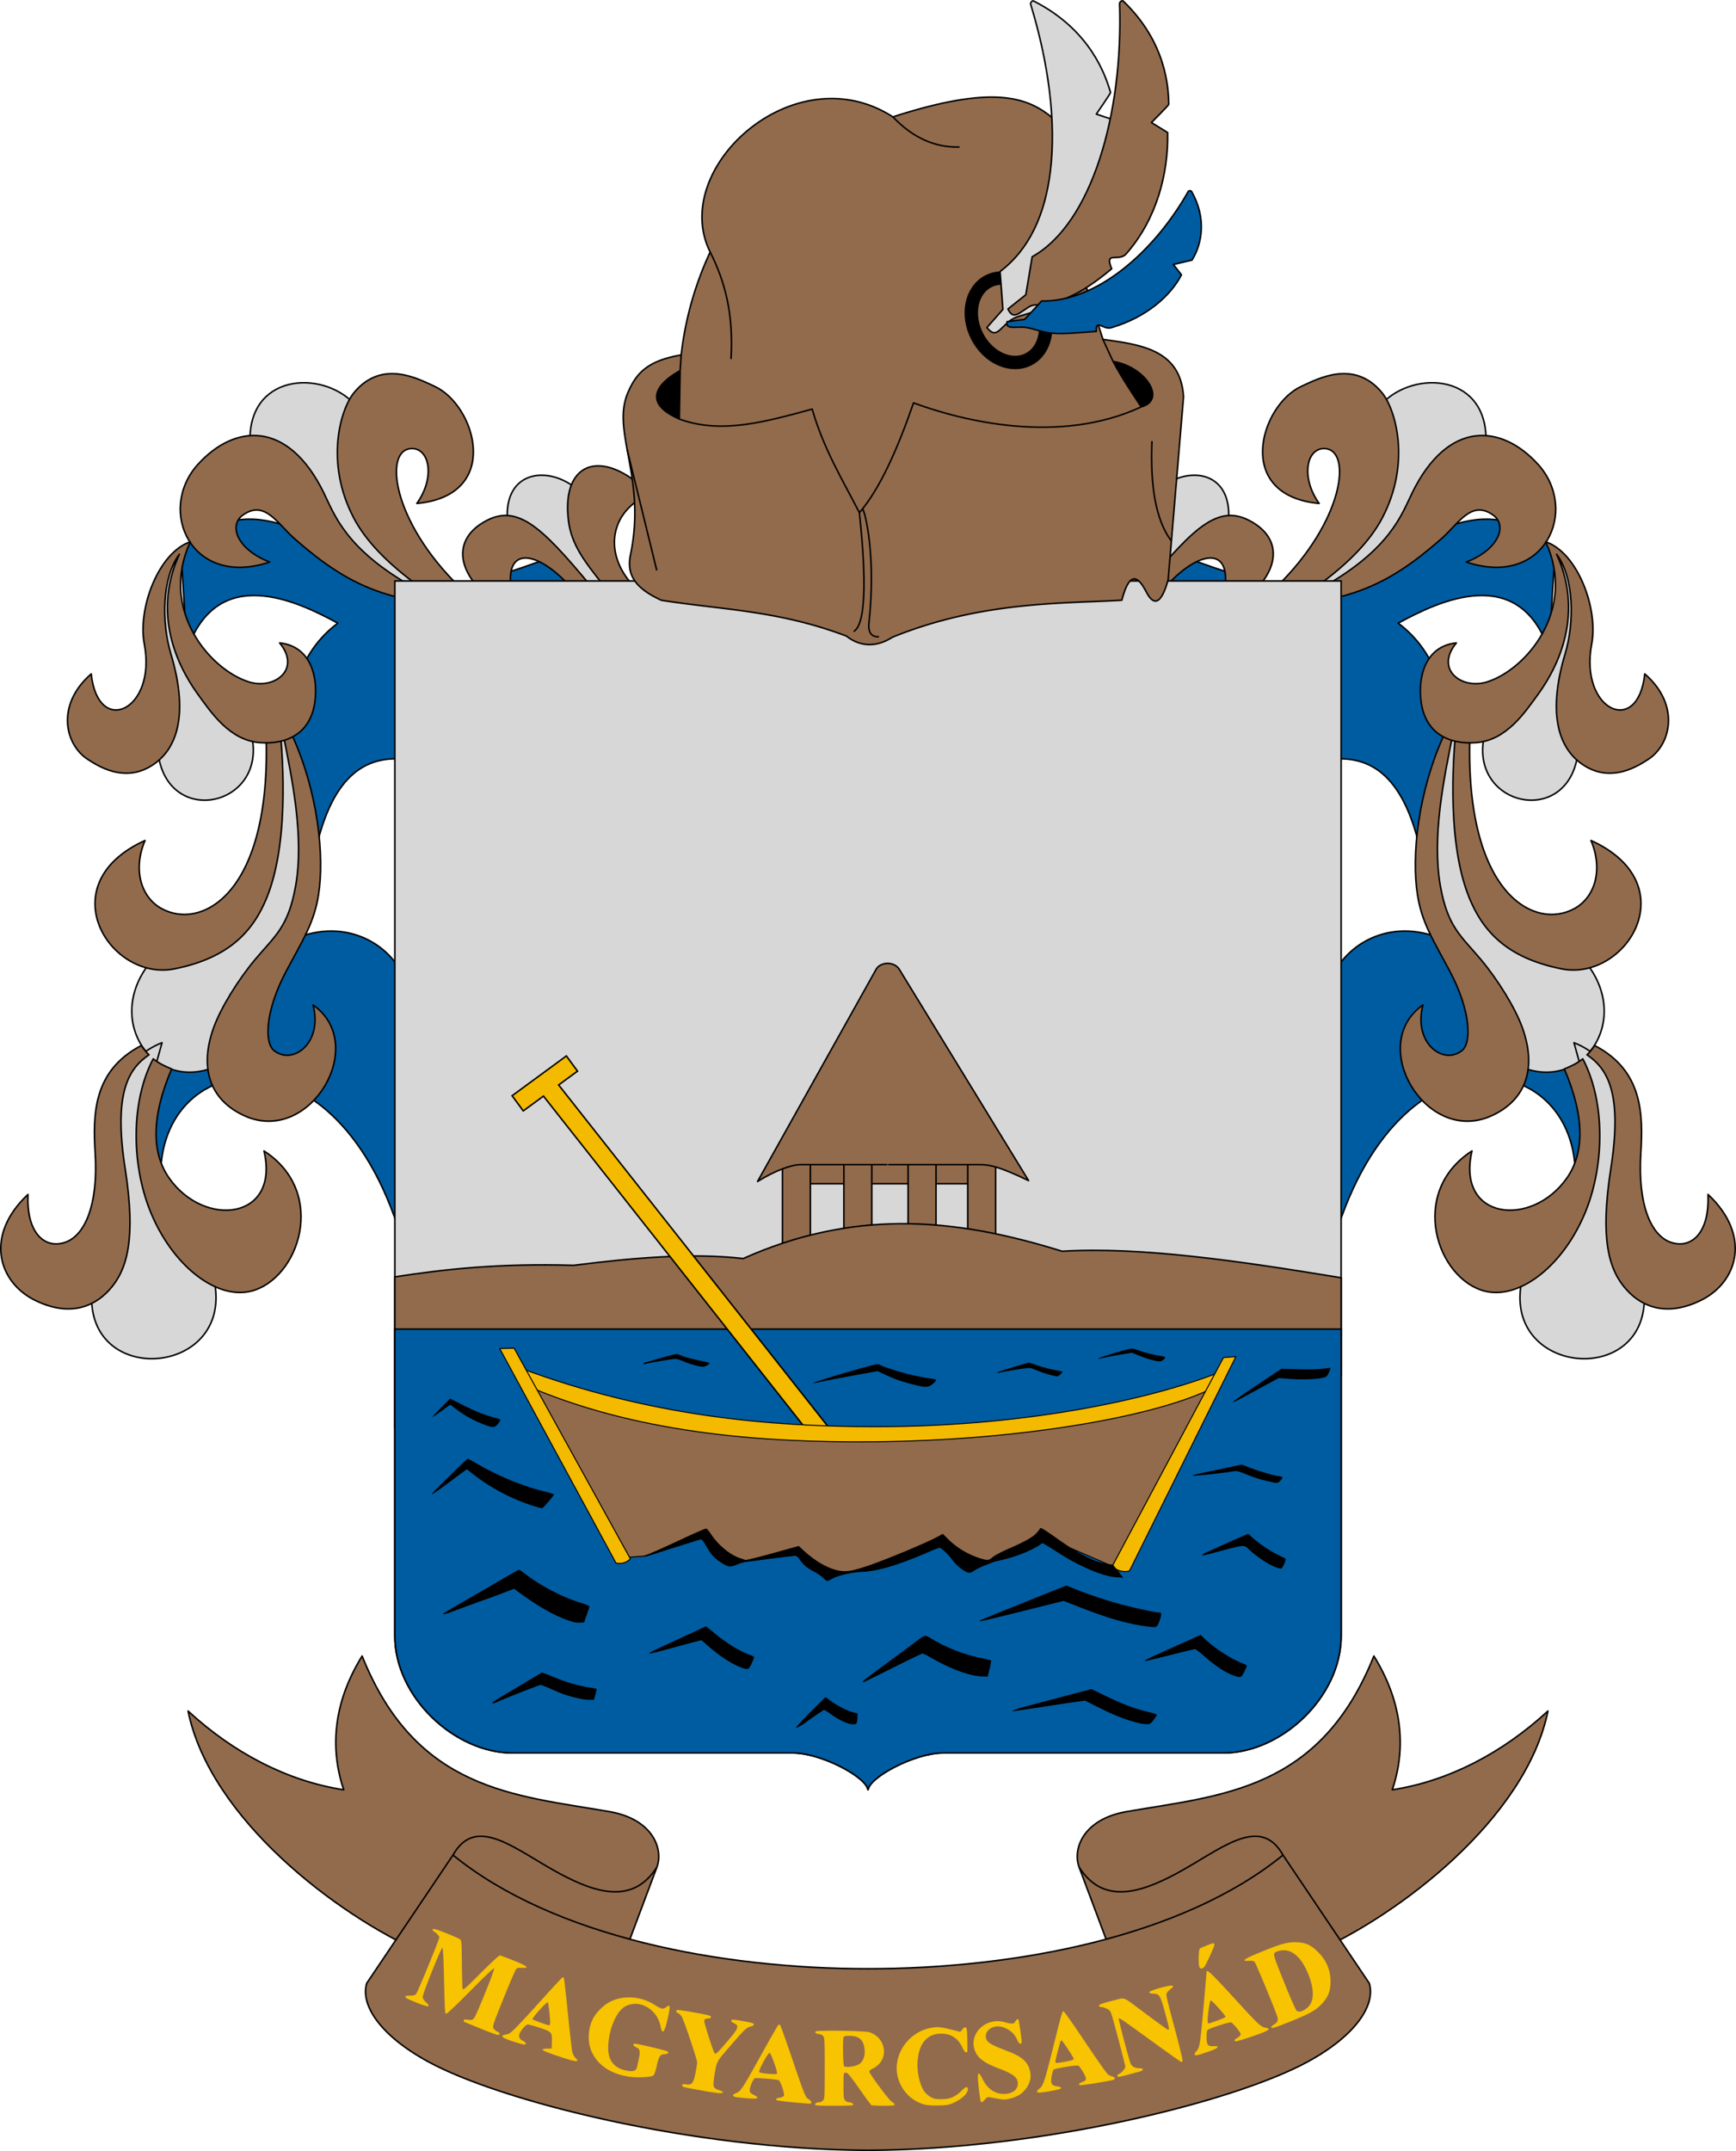 <svg xmlns="http://www.w3.org/2000/svg" xml:space="preserve" width="635.767" height="787.615" viewBox="0 0 168.213 208.39"><g style="stroke-width:.3;stroke-dasharray:none"><g transform="translate(1370.27 -20.703)"><path d="m-1309.587 80.358-7.28-5.685c-3.574 1.367-6.894 2.377-9.921 2.976l-15.25-5.847c-3.227-1.086-6.348-1.624-10.714 2.098l.613 9.75c2.94-8.423 10.67-4.713 14.6-2.577-1.984 1.486-3.104 3.3-3.84 5.261-3.032 3.827.875 11.305 1.602 17.148 1.533-7.25 4.635-9.825 9.15-9.17M-1262.743 80.358l7.28-5.685c3.575 1.367 6.895 2.377 9.922 2.976l15.25-5.847c3.227-1.086 6.348-1.624 10.714 2.098l-.613 9.75c-2.94-8.423-10.67-4.713-14.6-2.577 1.983 1.486 3.104 3.3 3.84 5.261 3.031 3.827-.876 11.305-1.603 17.148-1.533-7.25-4.634-9.825-9.15-9.17" style="font-variation-settings:normal;opacity:1;fill:#005ca1;fill-opacity:1;stroke:#000;stroke-width:.15;stroke-linecap:butt;stroke-linejoin:round;stroke-miterlimit:4;stroke-dasharray:none;stroke-dashoffset:0;stroke-opacity:1;stop-color:#000;stop-opacity:1"/><path d="m-1328.441 77.834-7.45-17.954c-3.168-3.441-10.575-3.004-10.139 3.978l14.869 14.93" style="font-variation-settings:normal;fill:#d7d7d7;fill-opacity:1;stroke:#000;stroke-width:.15;stroke-linecap:butt;stroke-linejoin:round;stroke-miterlimit:4;stroke-dasharray:none;stroke-dashoffset:0;stroke-opacity:1;stop-color:#000"/><path d="M-1325.658 77.641c-6.676-6.44-7.48-13.482-4.694-13.482 1.72 0 2.26 2.82.474 5.317 8.32-.78 5.697-9.526 1.716-11.346-1.566-.715-5.103-2.656-7.801.608-1.312 1.587-2.847 6.752-.044 12.12 1.184 2.269 3.306 4.437 6.287 6.612" style="font-variation-settings:normal;fill:#926b4c;fill-opacity:1;stroke:#000;stroke-width:.15;stroke-linecap:butt;stroke-linejoin:round;stroke-miterlimit:4;stroke-dasharray:none;stroke-dashoffset:0;stroke-opacity:1;stop-color:#000"/><path d="M-1330.245 77.584c-6.583-3.723-7.63-7.063-8.674-9.184-3.443-6.988-8.583-6.663-12.171-2.71-4.013 4.418-.675 12.02 6.95 9.462-3.142-1.21-4.027-3.549-2.58-4.564 2.11-1.482 3.318.836 4.98 2.294 3.497 3.072 6.481 4.965 10.868 5.88" style="font-variation-settings:normal;fill:#926b4c;fill-opacity:1;stroke:#000;stroke-width:.15;stroke-linecap:butt;stroke-linejoin:round;stroke-miterlimit:4;stroke-dasharray:none;stroke-dashoffset:0;stroke-opacity:1;stop-color:#000"/><path d="m-1243.887 77.834 7.45-17.954c3.168-3.441 10.575-3.004 10.139 3.978l-14.87 14.93" style="font-variation-settings:normal;fill:#d7d7d7;fill-opacity:1;stroke:#000;stroke-width:.15;stroke-linecap:butt;stroke-linejoin:round;stroke-miterlimit:4;stroke-dasharray:none;stroke-dashoffset:0;stroke-opacity:1;stop-color:#000"/><path d="M-1246.67 77.641c6.676-6.44 7.48-13.482 4.693-13.482-1.72 0-2.258 2.82-.474 5.317-8.32-.78-5.696-9.526-1.715-11.346 1.565-.715 5.103-2.656 7.8.608 1.313 1.587 2.848 6.752.045 12.12-1.184 2.269-3.306 4.437-6.287 6.612" style="font-variation-settings:normal;fill:#926b4c;fill-opacity:1;stroke:#000;stroke-width:.15;stroke-linecap:butt;stroke-linejoin:round;stroke-miterlimit:4;stroke-dasharray:none;stroke-dashoffset:0;stroke-opacity:1;stop-color:#000"/><path d="M-1242.083 77.584c6.582-3.723 7.63-7.063 8.674-9.184 3.443-6.988 8.583-6.663 12.171-2.71 4.013 4.418.674 12.02-6.95 9.462 3.142-1.21 4.027-3.549 2.58-4.564-2.11-1.482-3.318.836-4.98 2.294-3.497 3.072-6.481 4.965-10.868 5.88" style="font-variation-settings:normal;fill:#926b4c;fill-opacity:1;stroke:#000;stroke-width:.15;stroke-linecap:butt;stroke-linejoin:round;stroke-miterlimit:4;stroke-dasharray:none;stroke-dashoffset:0;stroke-opacity:1;stop-color:#000"/><path d="m-1310.585 77.539-3.654-9.349c-2.904-2.554-7.52-1.922-6.806 3.436l7.434 6.225" style="font-variation-settings:normal;fill:#d7d7d7;fill-opacity:1;stroke:#000;stroke-width:.15;stroke-linecap:butt;stroke-linejoin:round;stroke-miterlimit:4;stroke-dasharray:none;stroke-dashoffset:0;stroke-opacity:1;stop-color:#000"/><path d="M-1309.006 77.334c-2.588-2.841-2.272-6.593.962-8.415l-.206-1.238c-4.214-3.513-7.625-1.84-6.93 3.516.29 2.237 1.493 3.856 3.415 6.239l-1.228.072c-4.957-5.956-7.341-8.27-10.721-6.024-2.055 1.365-2.586 3.802.194 6.584l2.75-.565c-.449-3.931 2.663-3.368 5.706-.023" style="font-variation-settings:normal;fill:#926b4c;fill-opacity:1;stroke:#000;stroke-width:.15;stroke-linecap:butt;stroke-linejoin:round;stroke-miterlimit:4;stroke-dasharray:none;stroke-dashoffset:0;stroke-opacity:1;stop-color:#000"/><path d="m-1261.743 77.539 3.654-9.349c2.904-2.554 7.52-1.922 6.806 3.436l-7.434 6.225" style="font-variation-settings:normal;fill:#d7d7d7;fill-opacity:1;stroke:#000;stroke-width:.15;stroke-linecap:butt;stroke-linejoin:round;stroke-miterlimit:4;stroke-dasharray:none;stroke-dashoffset:0;stroke-opacity:1;stop-color:#000"/><path d="M-1263.322 77.334c2.588-2.841 2.272-6.593-.963-8.415l.207-1.238c4.214-3.513 7.625-1.84 6.93 3.516-.29 2.237-1.493 3.856-3.415 6.239l1.228.072c4.957-5.956 7.34-8.27 10.721-6.024 2.055 1.365 2.586 3.802-.194 6.584l-2.75-.565c.448-3.931-2.664-3.368-5.706-.023" style="font-variation-settings:normal;fill:#926b4c;fill-opacity:1;stroke:#000;stroke-width:.15;stroke-linecap:butt;stroke-linejoin:round;stroke-miterlimit:4;stroke-dasharray:none;stroke-dashoffset:0;stroke-opacity:1;stop-color:#000"/><path d="M-1330.81 142.734c-5.843-23.738-24.964-20.728-23.854-6.99l-3.83-10.59 16.61-13.426c5.208-2.341 9.913.676 10.937 4.257M-1241.519 142.734c5.843-23.738 24.963-20.728 23.853-6.99l3.83-10.59-16.61-13.426c-5.207-2.341-9.912.676-10.936 4.257" style="font-variation-settings:normal;opacity:1;fill:#005ca1;fill-opacity:1;stroke:#000;stroke-width:.15;stroke-linecap:butt;stroke-linejoin:round;stroke-miterlimit:4;stroke-dasharray:none;stroke-dashoffset:0;stroke-opacity:1;stop-color:#000;stop-opacity:1"/><path d="M-1293.417 190.525h-27.18c-5.626 0-11.415-5.42-11.415-11.353V76.985h91.695v102.187c0 5.934-5.79 11.353-11.415 11.353h-27.18c-2.67 0-7.067 2.295-7.253 3.575-.185-1.28-4.583-3.575-7.252-3.575z" style="font-variation-settings:normal;opacity:1;fill:#d7d7d7;fill-opacity:1;stroke:#000;stroke-width:.15;stroke-linecap:butt;stroke-linejoin:round;stroke-miterlimit:4;stroke-dasharray:none;stroke-dashoffset:0;stroke-opacity:1;stop-color:#000;stop-opacity:1"/><path d="M-1293.999 131.838h19.067v3.542h-19.067z" style="font-variation-settings:normal;fill:#926b4c;fill-opacity:1;fill-rule:evenodd;stroke:#000;stroke-width:.15;stroke-linecap:butt;stroke-linejoin:miter;stroke-miterlimit:4;stroke-dasharray:none;stroke-dashoffset:0;stroke-opacity:1;stop-color:#000"/><path d="M132.531 1291.749h12.632v2.704h-12.632zM132.531 1285.796h12.632v2.704h-12.632z" style="font-variation-settings:normal;fill:#926b4c;fill-opacity:1;fill-rule:evenodd;stroke:#000;stroke-width:.15;stroke-linecap:butt;stroke-linejoin:miter;stroke-miterlimit:4;stroke-dasharray:none;stroke-dashoffset:0;stroke-opacity:1;stop-color:#000" transform="rotate(90)"/><path d="M132.531-1276.498h12.632v2.704h-12.632zM132.531-1282.278h12.632v2.704h-12.632z" style="font-variation-settings:normal;fill:#926b4c;fill-opacity:1;fill-rule:evenodd;stroke:#000;stroke-width:.15;stroke-linecap:butt;stroke-linejoin:miter;stroke-miterlimit:4;stroke-dasharray:none;stroke-dashoffset:0;stroke-opacity:1;stop-color:#000" transform="matrix(0 1 1 0 0 0)"/><path d="M-1284.29 133.53h-8.399c-.903 0-2.468.572-4.177 1.633l11.501-20.574c.224-.4.747-.559 1.111-.559s.872.167 1.111.56l12.539 20.487c-2.816-1.356-3.792-1.547-4.696-1.547h-8.918" style="font-variation-settings:normal;fill:#926b4c;fill-opacity:1;stroke:#000;stroke-width:.15;stroke-linecap:butt;stroke-linejoin:round;stroke-miterlimit:4;stroke-dasharray:none;stroke-dashoffset:0;stroke-opacity:1;stop-color:#000"/><path d="M-1283.142 139.253c-4.815.045-9.82 1.007-15.114 3.376-4.832-.564-10.517-.095-16.435.657-7.375-.212-12.532.385-17.32 1.116v14.594l91.694-5.035v-9.473c-9.975-1.641-19.436-3.024-27.037-2.566-5.118-1.591-10.332-2.72-15.788-2.669z" style="font-variation-settings:normal;opacity:1;fill:#926b4c;fill-opacity:1;stroke:#000;stroke-width:.15;stroke-linecap:butt;stroke-linejoin:round;stroke-miterlimit:4;stroke-dasharray:none;stroke-dashoffset:0;stroke-opacity:1;stop-color:#000;stop-opacity:1"/><path d="M-1332.012 149.464v29.708c0 5.934 5.79 11.353 11.415 11.353h27.18c2.67 0 7.067 2.296 7.252 3.576.186-1.28 4.583-3.576 7.253-3.576h27.18c5.625 0 11.415-5.419 11.415-11.353v-29.708Z" style="font-variation-settings:normal;opacity:1;fill:#005ca1;fill-opacity:1;fill-rule:evenodd;stroke:#000;stroke-width:.15;stroke-linecap:butt;stroke-linejoin:miter;stroke-miterlimit:4;stroke-dasharray:none;stroke-dashoffset:0;stroke-opacity:1;stop-color:#000;stop-opacity:1"/><path d="m-1315.39 123-5.257 3.854 1.079 1.47 1.956-1.434 27.53 34.904 1.433-1.13-27.491-34.853 1.828-1.34z" style="font-variation-settings:normal;opacity:1;fill:#f4ba00;fill-opacity:1;fill-rule:evenodd;stroke:#000;stroke-width:.15;stroke-linecap:butt;stroke-linejoin:miter;stroke-miterlimit:4;stroke-dasharray:none;stroke-dashoffset:0;stroke-opacity:1;stop-color:#000;stop-opacity:1"/><path d="m-1258.806 167.087-3.69 5.344-6.566-2.837-5.591 2.543-4.39-2.075-8.08 2.854-3.062.389-2.803-2.306-5.903 1.139-3.313-2.609-5.45 1.91-2.367.179-9.338-17.373c20.657 8.69 52.355 5.97 67.178-.16" style="font-variation-settings:normal;opacity:1;vector-effect:none;fill:#926b4c;fill-opacity:1;stroke:#000;stroke-width:.1;stroke-linecap:butt;stroke-linejoin:round;stroke-miterlimit:4;stroke-dasharray:none;stroke-dashoffset:0;stroke-opacity:1;-inkscape-stroke:none;stop-color:#000;stop-opacity:1"/><circle cx="-1319.351" cy="154.245" r=".005" style="fill:#926b4c;stroke:#000;stroke-width:.079"/><path d="M-1319.229 155.167c-.16-.03-.74-1.97-.74-1.97 12.529 4.684 24.15 5.723 34.567 5.72 15.232-.006 27.566-2.91 33.73-5.451l-1.003 1.662c-5.293 2.72-18.326 5.115-32.912 5.25-11.203.105-23.259-.893-33.825-5.505" style="font-variation-settings:normal;opacity:1;vector-effect:none;fill:#f4ba00;fill-opacity:1;stroke:#000;stroke-width:.1;stroke-linecap:butt;stroke-linejoin:round;stroke-miterlimit:4;stroke-dasharray:none;stroke-dashoffset:0;stroke-opacity:1;-inkscape-stroke:none;stop-color:#000;stop-opacity:1"/><path d="m-1321.851 151.344 1.398-.032 11.266 20.407c-.377.383-.88.521-1.394.41zM-1260.832 172.893c-.441.128-1.2.062-1.664-.462l10.777-20.211 1.198-.088z" style="font-variation-settings:normal;opacity:1;vector-effect:none;fill:#f4ba00;fill-opacity:1;stroke:#000;stroke-width:.1;stroke-linecap:butt;stroke-linejoin:round;stroke-miterlimit:4;stroke-dasharray:none;stroke-dashoffset:0;stroke-opacity:1;-inkscape-stroke:none;stop-color:#000;stop-opacity:1"/><path d="M-1293.14 188.07c0-.061.643-.752 1.428-1.537l1.429-1.426.54.395c.655.479 1.576.945 2.149 1.087l.423.105-.024.422c-.035.604-.056.634-.444.634-.45 0-1.388-.438-2.145-1.003-.32-.239-.625-.408-.677-.377-.203.121-1.457.984-1.578 1.085-.353.295-1.1.713-1.1.614zm33.486-.377c-1.367-.3-2.536-.75-4.388-1.689l-1.085-.55-.99.138c-.543.076-1.445.21-2.004.297-.955.148-2.973.452-3.725.56-.645.092-.193-.124.804-.386.536-.14 1.545-.408 2.244-.595.698-.187 1.95-.518 2.78-.735l1.512-.395 1.325.64c1.838.886 2.822 1.251 4.395 1.627.337.081.613.185.613.23 0 .046-.142.27-.317.496-.289.375-.348.411-.656.406a3.372 3.372 0 0 1-.508-.044zm-62.913-2.051c.026-.042.419-.296.873-.565.454-.268 1.528-.907 2.386-1.42l1.56-.932.345.133c.19.073.735.29 1.211.483.946.382 2.188.724 3.108.857.323.046.602.1.62.117.018.018-.032.265-.111.549l-.145.515h-.45c-.68 0-2.132-.364-3.041-.763-1.276-.559-1.568-.676-1.688-.676-.131 0-4.005 1.526-4.302 1.694-.184.105-.429.11-.366.007zm35.943-2.079c.11-.131.708-.585 2.632-1.994a258.32 258.32 0 0 0 2.067-1.53c1.413-1.062 1.192-1.004 2.01-.526a15.43 15.43 0 0 0 4.712 1.815c.496.102.927.207.957.234.031.027-.029.393-.133.812l-.19.762-.54-.022c-1.253-.05-3.108-.74-5.092-1.893-.31-.181-.617-.329-.681-.329-.064 0-1.366.629-2.893 1.397-1.527.768-2.816 1.397-2.864 1.397-.053 0-.047-.048.015-.123zm35.86-.55c-.806-.288-1.76-.925-2.896-1.93-.381-.338-.752-.614-.822-.614-.071 0-1.183.267-2.472.595-1.289.327-2.358.58-2.375.562-.072-.072.289-.25 2.79-1.371l2.608-1.169.398.379c1.025.975 2.544 1.95 3.806 2.441.151.059.275.142.275.184 0 .042-.115.304-.255.582-.289.572-.355.593-1.057.342zm-47.625-.744c-.905-.317-2.03-1.038-3.214-2.062l-.701-.605-.73.187c-.403.104-.98.257-1.282.34-1.42.395-2.848.763-2.959.763-.253 0 .087-.178 2.24-1.168 1.21-.558 2.42-1.118 2.688-1.245l.488-.232.246.2.833.682c1 .818 2.413 1.653 3.259 1.927.174.057.317.15.317.209 0 .058-.114.34-.253.628-.279.575-.318.591-.932.376zm39.497-3.97c-2.062-.254-3.854-.76-6.91-1.953l-1.405-.55-3.933.982c-2.163.54-4.007.98-4.098.978-.14-.003-.134-.02.047-.118.166-.09 5.484-2.238 7.832-3.164l.424-.167.634.255a41.134 41.134 0 0 0 4.147 1.426c1.425.406 3.78.925 4.2.925.26 0 .262.196.01.889-.199.546-.265.581-.947.497zm-55.71-.43c-1.486-.38-3.357-1.398-5.51-2.994l-.343-.256-1.138.435c-.626.239-1.233.465-1.35.502-.274.089-2.837 1.025-3.579 1.307-.583.223-.926.285-.777.142.044-.043.805-.494 1.69-1.003a915.25 915.25 0 0 0 4.698-2.72c.489-.285.91-.518.938-.518.027 0 .313.201.635.447 1.488 1.135 3.512 2.192 5.225 2.729.813.255.99.339.953.452-.024.077-.15.444-.278.817l-.234.677-.38.014a2.637 2.637 0 0 1-.55-.03zm52.704-4.951c0 .014.105.163.232.33l.232.305-.684-.047c-1.293-.089-3.543-1.044-5.647-2.398a51.235 51.235 0 0 0-1.197-.753l-.284-.165-.327.215c-.857.566-2.415 1.168-3.797 1.467-.373.081-.744.182-.826.224-.082.042-.399.171-.706.287a5.53 5.53 0 0 0-.944.47c-.277.187-.445.247-.591.21-.423-.106-1.134-.672-1.55-1.234-.412-.556-1.079-1.182-1.258-1.182-.05 0-.538.194-1.087.43-2.909 1.255-4.884 1.843-6.416 1.91-1.035.046-2.291.337-2.91.675-.204.112-.413.202-.466.202-.052 0-.22-.13-.373-.288-.154-.158-.543-.425-.866-.595-.72-.378-1-.61-1.401-1.156-.302-.41-.321-.422-.661-.379-.192.024-.712.086-1.154.137-.443.051-1.341.167-1.997.256-.656.09-1.288.163-1.406.163-.118 0-.496.116-.84.258-.717.296-.836.285-1.512-.138-.693-.433-1.017-.78-1.484-1.59-.29-.502-.464-.723-.55-.699-.243.069-2.844.887-4.058 1.277-.671.216-1.3.38-1.397.366-.117-.018-.02-.078.286-.181.254-.085 1.283-.537 2.286-1.004 2.385-1.11 3.284-1.506 3.416-1.506.06 0 .275.255.48.566.691 1.05 1.882 2.022 2.839 2.314.186.057.391.129.456.16.065.03 1.257-.261 2.65-.649l2.534-.704.56.512c1.076.987 2.335 1.694 3.336 1.873.73.13 1.287.04 2.736-.444 1.774-.592 5.865-2.298 6.883-2.871l.444-.25.499.498a7.712 7.712 0 0 0 3.088 1.864c.768.236.859.228 1.253-.109.184-.158.838-.505 1.452-.772 1.613-.699 2.403-1.136 2.765-1.529.175-.19.335-.395.355-.456.051-.153.248-.035 1.977 1.18 1.95 1.371 3.46 2.108 4.602 2.248l.393.048.147.077m15.664.168c-.57-.203-1.683-.937-2.406-1.588-.676-.61-.303-.632-3.541.217-.989.26-1.1.28-1.1.199 0-.042.184-.156.41-.253.227-.098.656-.29.953-.427.66-.305 3.047-1.364 3.074-1.364.01 0 .169.137.352.304.65.594 1.602 1.255 2.38 1.65.433.221.829.415.88.432.14.047-.273 1.001-.43.994-.07-.003-.327-.077-.572-.164zm-71.606-5.836a18.758 18.758 0 0 1-6.37-3.367l-.334-.272-1.521 1.128c-1.554 1.152-1.97 1.43-1.849 1.233.09-.143 3.338-3.335 3.43-3.368.04-.015.438.188.885.451 1.994 1.174 4.462 2.194 6.542 2.705.524.129.953.263.953.299 0 .103-1.033 1.311-1.135 1.329-.051.009-.322-.053-.601-.138zm71.29-2.389-.886-.208c-.3-.07-.977-.3-1.504-.511-.955-.382-.96-.383-1.528-.292-.998.159-3.676.445-3.723.397-.068-.067.032-.093 1.84-.473.908-.19 1.93-.407 2.27-.48l.618-.132.799.306c.878.336 2.507.813 2.784.815.097 0 .232.037.301.08.105.067.085.123-.121.338-.263.275-.322.286-.85.16zm-76.243-5.542a10.759 10.759 0 0 1-2.844-1.562l-.515-.399-.86.626c-.474.344-.861.598-.861.563 0-.034.385-.449.856-.922l.857-.859 1.196.613c1.171.6 2.258 1.03 3.183 1.26.253.063.473.149.487.192.014.042-.091.22-.235.393-.31.377-.475.39-1.264.095zm72.475-2.217c0-.045 1.057-.788 2.349-1.651l2.35-1.57 1.66.047c1.097.031 1.897.012 2.358-.055.383-.056.715-.084.737-.062.022.022-.05.224-.157.45-.189.397-.214.415-.704.519-.635.135-2.093.168-3.26.075l-.888-.072-.974.525-2.73 1.474c-.408.22-.741.365-.741.32zm-31.03-1.709c-1.156-.298-1.674-.48-2.639-.928l-.757-.352-2.366.429c-1.302.236-2.706.505-3.12.598-.415.094-.77.153-.79.133-.08-.08 5.86-1.829 6.213-1.829.137 0 .286.034.33.076.147.139 2.438.852 3.255 1.013 1.114.22 1.334.26 1.713.308.22.029.42.085.445.126.025.04-.12.21-.324.376-.458.375-.679.38-1.96.05zm13.274-.933c-.336-.088-.85-.261-1.143-.385-.293-.124-.632-.244-.753-.266-.18-.034-1.76.205-2.997.452-.162.033-.223.022-.17-.03.048-.044.753-.276 1.568-.517l1.483-.437.873.294c.48.161 1.2.35 1.598.42.4.07.749.15.777.178.066.066-.39.462-.524.456a8.211 8.211 0 0 1-.712-.165zm-34.442-.931a8.802 8.802 0 0 1-1.1-.389c-.28-.126-.622-.223-.762-.215-.295.017-2.612.406-2.913.49-.132.036-.185.025-.15-.032.03-.048.14-.107.246-.13.106-.024.799-.221 1.54-.44.743-.218 1.41-.378 1.482-.356.073.023.362.125.642.228.279.103.94.276 1.47.385.53.108.983.217 1.007.241.094.094-.373.382-.615.38-.14-.002-.52-.075-.847-.162zm44.79-.394a9.354 9.354 0 0 1-1.65-.516l-.719-.287-.848.137c-.919.15-2.017.36-2.287.438-.114.032-.142.02-.085-.037.107-.108 2.94-.95 3.196-.95.105 0 .385.074.623.165.515.195 1.61.474 2.169.552.495.068.554.151.267.377-.22.173-.327.192-.667.121z" style="fill:#000;stroke-width:.3"/><path d="M-1266.97 33.337c-2.757-2.694-5.38-4.994-16.78-1.309-9.551-6.152-21.737 5.003-17.706 13.093a32.148 32.148 0 0 0-2.81 9.967c-3.205.562-4.346 1.704-5.184 3.71-1.573 3.767 1.822 8.162.28 15.613-.4 1.927.366 3.241 2.986 4.444 5.893.93 11.33.97 17.929 3.47 1.438 1.132 3.044 1.024 4.438.119 8.684-3.543 16.751-3.256 22.25-3.594.86-3.286 1.772-1.941 2.387-.768.693 1.324 1.429 1.224 2.1-1.221l1.491-17.71c-.282-4.545-4.05-5.051-7.81-5.567l-3.124-9.85" style="font-variation-settings:normal;opacity:1;fill:#926b4c;fill-opacity:1;stroke:#000;stroke-width:.15;stroke-linecap:butt;stroke-linejoin:round;stroke-miterlimit:4;stroke-dasharray:none;stroke-dashoffset:0;stroke-opacity:1;stop-color:#000;stop-opacity:1"/><path d="M-1283.75 32.028c1.938 2.035 4.094 2.986 6.457 2.919M-1301.456 45.12c1.42 2.838 2.281 5.93 2.018 10.371M-1304.265 55.088l-.102 1.521" style="font-variation-settings:normal;opacity:1;fill:none;fill-opacity:1;stroke:#000;stroke-width:.15;stroke-linecap:butt;stroke-linejoin:round;stroke-miterlimit:4;stroke-dasharray:none;stroke-dashoffset:0;stroke-opacity:1;stop-color:#000;stop-opacity:1"/><path d="M-1304.367 56.61c-1.53.819-4.204 2.895-.08 4.688l.08-4.689" style="font-variation-settings:normal;opacity:1;fill:#000;fill-opacity:1;stroke:#000;stroke-width:.15;stroke-linecap:butt;stroke-linejoin:round;stroke-miterlimit:4;stroke-dasharray:none;stroke-dashoffset:0;stroke-opacity:1;stop-color:#000;stop-opacity:1"/><path d="M-1304.446 61.298c4.117 1.52 8.55.207 12.872-.961 1.127 3.903 2.944 6.841 4.577 10.036 1.987-2.314 3.683-6.131 5.244-10.638 4.743 1.745 14.093 4.096 22.064.386M-1263.4 53.584l.981 2.133" style="font-variation-settings:normal;opacity:1;fill:none;fill-opacity:1;stroke:#000;stroke-width:.15;stroke-linecap:butt;stroke-linejoin:round;stroke-miterlimit:4;stroke-dasharray:none;stroke-dashoffset:0;stroke-opacity:1;stop-color:#000;stop-opacity:1"/><path d="M-1262.419 55.717c3.165.512 5.227 3.742 2.73 4.404-.904-1.368-1.805-2.687-2.73-4.404" style="font-variation-settings:normal;opacity:1;fill:#000;fill-opacity:1;stroke:#000;stroke-width:.15;stroke-linecap:butt;stroke-linejoin:round;stroke-miterlimit:4;stroke-dasharray:none;stroke-dashoffset:0;stroke-opacity:1;stop-color:#000;stop-opacity:1"/><path d="m-1309.496 64.282 2.864 11.68M-1286.997 70.373c.278 2.645 1.08 10.577-.553 11.508" style="font-variation-settings:normal;opacity:1;fill:none;fill-opacity:1;stroke:#000;stroke-width:.15;stroke-linecap:butt;stroke-linejoin:round;stroke-miterlimit:4;stroke-dasharray:none;stroke-dashoffset:0;stroke-opacity:1;stop-color:#000;stop-opacity:1"/><path d="M-1285.1 82.39c-.904.06-1.04-.703-.979-1.266.722-6.57-.36-10.787-.608-11.127M-1258.65 63.434c-.17 4.187.313 7.59 1.885 9.689" style="font-variation-settings:normal;opacity:1;fill:none;fill-opacity:1;stroke:#000;stroke-width:.15;stroke-linecap:butt;stroke-linejoin:round;stroke-miterlimit:4;stroke-dasharray:none;stroke-dashoffset:0;stroke-opacity:1;stop-color:#000;stop-opacity:1"/><ellipse cx="-1154.444" cy="-537.887" rx="3.412" ry="4.25" style="font-variation-settings:normal;opacity:1;fill:none;fill-opacity:1;fill-rule:evenodd;stroke:#000;stroke-width:1.3;stroke-linecap:butt;stroke-linejoin:miter;stroke-miterlimit:4;stroke-dasharray:none;stroke-dashoffset:0;stroke-opacity:1;stop-color:#000;stop-opacity:1" transform="rotate(-27.31)"/><path d="m-1273.09 50.677-1.552 1.761c.415.487.732.733 1.307.183l.648-.62c.564-.54 1.19-.664 1.684-.814 1.623-.47 4.187-1.189 6.526-5.055-1.191-1.526.497-.78.979-1.752 1.994-4.022 2.324-8.262 1.22-12.032l-1.763-.591s1.404-2.018 1.38-2.102c-.466-1.58-1.916-6.053-7.46-8.856-.139-.07-.324.177-.279.325 1.707 5.593 2.512 11.363 1.9 16.235-.507 4.036-1.967 7.456-4.866 9.65z" style="font-variation-settings:normal;opacity:1;fill:#d7d7d7;fill-opacity:1;stroke:#000;stroke-width:.15;stroke-linecap:butt;stroke-linejoin:round;stroke-miterlimit:4;stroke-dasharray:none;stroke-dashoffset:0;stroke-opacity:1;stop-color:#000;stop-opacity:1"/><path d="m-1270.87 49.256-1.732 1.38c.275.578.557.78 1.218.338l.709-.474c.649-.435 1.083-.196 1.6-.213 1.718-.524 3.286-.834 6.524-3.548-.755-1.783.682-.625 1.4-1.439 2.969-3.366 4.106-7.831 4.018-11.758l-1.566-.966s1.682-1.682 1.68-1.77c-.04-1.647-.243-5.989-4.412-9.997-.112-.108-.36.087-.354.242.362 10.683-2.695 21.314-8.472 24.526z" style="font-variation-settings:normal;opacity:1;fill:#926b4c;fill-opacity:1;stroke:#000;stroke-width:.15;stroke-linecap:butt;stroke-linejoin:round;stroke-miterlimit:4;stroke-dasharray:none;stroke-dashoffset:0;stroke-opacity:1;stop-color:#000;stop-opacity:1"/><path d="m-1270.986 51.646-1.702.22c-.078.436.119.549.667.54l.796-.013c.54-.01 1.51.32 1.86.406 1.408.344 2.41.227 5.327.007-.085-1.26.682-.133 1.432-.354 3.503-1.029 5.791-3.148 6.815-5.125l-.785-1.002 1.808-.428c.967-1.544 1.44-4.038-.042-6.643-.057-.1-.266-.1-.319-.007-3.343 5.914-8.9 10.71-14.214 10.62z" style="font-variation-settings:normal;opacity:1;fill:#005ca1;fill-opacity:1;stroke:#000;stroke-width:.15;stroke-linecap:butt;stroke-linejoin:round;stroke-miterlimit:4;stroke-dasharray:none;stroke-dashoffset:0;stroke-opacity:1;stop-color:#000;stop-opacity:1"/><path d="M-1329.411 209.847c-8.242-3.64-20.508-12.962-22.636-23.383 4.403 4.056 9.618 6.788 15.084 7.63-2.088-6.156.6-11.037 1.78-12.961 5.226 13.06 14.743 13.477 23.964 15.076 4.3.746 5.227 3.707 4.604 5.368l-3.574 9.538" style="font-variation-settings:normal;fill:#926b4c;fill-opacity:1;stroke:#000;stroke-width:.15;stroke-linecap:butt;stroke-linejoin:round;stroke-miterlimit:4;stroke-dasharray:none;stroke-dashoffset:0;stroke-opacity:1;stop-color:#000"/><path d="M-1326.376 200.415c2.27-4.017 6.113-.455 10.382 1.822 3.495 1.864 7.082 2.985 9.38-.66M-1242.916 209.847c8.242-3.64 20.508-12.962 22.636-23.383-4.403 4.056-9.618 6.788-15.084 7.63 2.088-6.156-.6-11.037-1.78-12.961-5.227 13.06-14.743 13.477-23.964 15.076-4.3.746-5.227 3.707-4.604 5.368l3.574 9.538" style="font-variation-settings:normal;fill:#926b4c;fill-opacity:1;stroke:#000;stroke-width:.15;stroke-linecap:butt;stroke-linejoin:round;stroke-miterlimit:4;stroke-dasharray:none;stroke-dashoffset:0;stroke-opacity:1;stop-color:#000"/><path d="M-1245.951 200.415c-2.27-4.017-6.113-.455-10.382 1.822-3.495 1.864-7.082 2.985-9.38-.66" style="font-variation-settings:normal;fill:#926b4c;fill-opacity:1;stroke:#000;stroke-width:.15;stroke-linecap:butt;stroke-linejoin:round;stroke-miterlimit:4;stroke-dasharray:none;stroke-dashoffset:0;stroke-opacity:1;stop-color:#000"/><path d="M-1328.824 220.41c-4.763-2.61-6.525-5.57-5.91-7.575l8.358-12.42c9.757 7.963 26.038 11.016 40.212 11.016 14.175 0 30.456-3.053 40.212-11.016l8.359 12.42c.615 2.005-1.147 4.965-5.91 7.576-7.053 3.865-25.659 8.532-42.66 8.607-17.002-.075-35.608-4.742-42.66-8.607z" style="font-variation-settings:normal;fill:#926b4c;fill-opacity:1;stroke:#000;stroke-width:.15;stroke-linecap:butt;stroke-linejoin:round;stroke-miterlimit:4;stroke-dasharray:none;stroke-dashoffset:0;stroke-opacity:1;stop-color:#000"/><path d="M-1291.29 224.586c0-.13.178-.221.43-.221.09 0 .24-.076.332-.17.163-.162.17-.282.17-3.132s-.01-2.97-.17-3.133a.612.612 0 0 0-.36-.17c-.28-.002-.466-.138-.347-.257.132-.132 4.777-.063 5.214.078 1.355.438 1.855 2.05.947 3.055a2.282 2.282 0 0 1-.625.468c-.188.085-.341.204-.341.265 0 .222 1.875 2.755 2.167 2.928.159.093.288.223.288.288 0 .096-.21.118-1.08.117-.593 0-1.12-.029-1.172-.063-.051-.034-.443-.558-.87-1.163-1.284-1.824-1.434-2.004-1.644-1.974-.183.026-.187.052-.187 1.267 0 1.1.018 1.26.161 1.418a.608.608 0 0 0 .392.178c.234 0 .466.18.364.283-.031.03-.869.056-1.862.056-1.488 0-1.807-.021-1.807-.118zm4.15-3.85c.451-.212.7-.755.65-1.426-.07-.96-.516-1.38-1.466-1.38-.397 0-.534.032-.573.134-.1.26-.057 2.705.05 2.812.13.131.94.047 1.338-.14zm6.476 3.855c-1.37-.35-2.428-1.52-2.672-2.954-.339-2 1.154-4.077 3.213-4.467.684-.13.98-.108 1.988.144l.92.231.193-.243c.122-.153.243-.224.325-.193.106.041.135.255.156 1.157.014.609.013 1.144 0 1.19-.07.207-.273.045-.463-.369-.417-.912-1.092-1.361-2.05-1.366-1.384-.006-2.185.937-2.307 2.718-.068.989.207 2.22.637 2.852.121.177.394.425.607.55.334.196.479.227 1.064.224.845-.004 1.296-.193 1.953-.813.378-.358.486-.422.549-.323.105.167.1.22-.044.5-.165.32-.68.718-1.287.996-.424.194-.625.23-1.425.25-.558.015-1.1-.019-1.355-.084zm-12.742-.218c-.815-.077-1.53-.17-1.59-.207-.166-.104-.053-.197.309-.255.182-.03.353-.111.38-.182.08-.208-.351-1.464-.52-1.514-.27-.08-2.22-.23-2.307-.177-.182.113-.515.907-.49 1.17.023.222.088.296.387.435.198.092.36.221.36.288 0 .121-.628.107-1.927-.045-.52-.061-.586-.221-.165-.397.503-.21.54-.267 2.68-4.12.712-1.28 1.346-2.383 1.41-2.451.077-.081.146-.095.2-.04.046.046.561 1.487 1.145 3.204 1.251 3.678 1.308 3.816 1.649 4.01.264.149.315.388.087.41-.07.007-.793-.051-1.608-.129zm-1.574-2.79c.081-.132-.591-2.002-.72-2.002-.17 0-1.112 1.75-1.001 1.861.047.048.322.11.61.137.837.08 1.063.081 1.111.003zm19.74 2.705c-.026-.043-.11-.61-.187-1.261-.185-1.573-.087-1.822.362-.92.474.95 1.18 1.446 2.064 1.45.815.003 1.354-.4 1.354-1.012 0-.577-.423-.915-1.8-1.437-1.621-.616-2.238-1.129-2.44-2.03-.355-1.59 1.304-2.96 2.99-2.47.675.196.896.18 1.012-.075.053-.116.147-.211.21-.211.061 0 .113.013.113.03s.075.518.166 1.114c.091.596.146 1.115.122 1.155-.101.163-.272.05-.42-.279-.293-.649-.717-1.023-1.42-1.254-.967-.318-1.93.44-1.555 1.224.15.313.616.566 2.016 1.094 1.416.533 2.007 1.063 2.194 1.965.125.604 0 1.12-.388 1.66-.37.507-.83.798-1.538.973-.483.12-.635.123-1.158.027-.33-.06-.706-.13-.834-.152-.182-.032-.281.015-.463.222-.243.277-.322.314-.4.187zm-27.098-1.073c-1.859-.337-1.82-.327-1.82-.504 0-.11.064-.125.362-.08.563.084.709-.085.909-1.06.09-.442.166-.925.166-1.073 0-.293-1.258-4.032-1.491-4.426a.948.948 0 0 0-.342-.334c-.215-.098-.259-.245-.092-.309.058-.022.81.085 1.672.24 1.243.221 1.571.308 1.593.418.02.106-.05.145-.296.166-.262.021-.328.063-.35.22-.027.19.838 2.904 1.004 3.15.098.145.372-.126 1.532-1.516.779-.933.84-1.163.37-1.387-.29-.139-.368-.26-.224-.348.1-.063 1.97.266 2.068.363.117.117.011.236-.257.29-.356.07-.598.295-1.736 1.609-1.633 1.884-1.534 1.716-1.747 2.967-.217 1.27-.182 1.396.43 1.59.201.064.365.154.365.2 0 .158-.505.116-2.117-.176zm32.554.107c0-.06.11-.193.247-.293.347-.257.497-.713 1.323-4.025.835-3.347.864-3.444 1.003-3.444.058 0 1.006 1.347 2.106 2.993 1.101 1.646 2.095 3.054 2.208 3.129.114.074.306.16.428.19.25.064.294.258.072.324-.404.12-3.17.56-3.241.516-.155-.095-.082-.184.256-.317.252-.1.339-.18.339-.32 0-.226-.551-1.154-.747-1.257-.156-.082-2.273.267-2.401.396-.041.04-.118.308-.171.594-.128.686-.03.918.415.993.809.134.667.268-.5.473-1.057.186-1.338.196-1.338.048zm2.815-2.903c.527-.097.74-.171.74-.258 0-.136-1.068-1.75-1.185-1.792-.041-.014-.113.119-.16.297l-.259.977c-.096.36-.173.713-.173.783 0 .162.121.161 1.037-.007zm-42.227 1.483c-1.799-.24-3.06-1.043-3.709-2.36-.453-.92-.418-2.256.085-3.253.262-.518.848-1.15 1.388-1.497 1.295-.83 3.173-.774 4.6.139.659.42.816.449 1.13.203.38-.3.407-.1.144 1.063-.333 1.472-.526 1.68-.715.77-.35-1.681-2.118-2.637-3.45-1.864-.788.456-1.47 1.986-1.602 3.597-.127 1.537.489 2.391 1.887 2.619.573.093.823-.017.904-.399l.176-.819c.147-.686.087-.915-.281-1.067-.291-.12-.352-.342-.094-.342.267 0 3.079.672 3.163.756.128.129-.024.26-.302.26-.417 0-.551.198-.76 1.123-.14.62-.236.875-.361.955-.232.148-1.476.213-2.203.116zm47.201-.114c0-.066.075-.145.166-.174.212-.067.596-.521.596-.706 0-.147-1.1-4.325-1.326-5.033-.104-.328-.19-.436-.456-.572-.18-.092-.425-.167-.543-.167-.132 0-.215-.047-.215-.123 0-.13.22-.208 1.581-.559.922-.237.754-.299 2.272.834 2.1 1.568 2.769 2.05 2.844 2.05.124 0 .093-.172-.272-1.537-.486-1.808-.562-1.933-1.19-1.96-.255-.012-.366-.054-.366-.14 0-.166 2.12-.754 2.251-.623.064.065.05.125-.05.207-.533.433-.573.5-.522.863.027.194.397 1.642.821 3.217.425 1.576.75 2.923.723 2.994-.027.07-.101.109-.164.085-.063-.024-1.387-.966-2.942-2.093-2.793-2.026-3.009-2.172-3.084-2.097-.04.04.979 3.917 1.133 4.314.125.32.42.495.837.495.469 0 .497.211.045.332l-1.122.3c-.934.249-1.016.256-1.016.093zm-54.186-1.887c-1.646-.556-1.87-.714-1.04-.734l.405-.01.022-.635c.032-.94-.011-.99-1.166-1.368-.535-.176-1.055-.32-1.156-.322-.18-.003-.558.397-.785.83-.157.3-.043.591.293.752.332.158.392.366.104.356-.105-.003-.61-.146-1.122-.317-1.059-.354-1.245-.55-.619-.65.318-.05.464-.158 1.127-.834.419-.427 1.557-1.662 2.529-2.744.972-1.082 1.798-1.968 1.836-1.968.038 0 .093.038.122.085.03.047.203 1.58.386 3.408.184 1.828.375 3.5.425 3.716.05.217.183.48.296.586.506.476.088.437-1.657-.152zm-.795-3.11c.061-.157-.131-2.014-.217-2.105-.036-.038-.399.3-.805.75-.437.484-.709.85-.664.895.068.068 1.413.561 1.573.577.036.004.087-.049.113-.116zm62.465 2.966c-.024-.062.051-.215.166-.34.335-.361.366-.57.775-5.188.116-1.314.211-2.428.211-2.476 0-.343.474.111 3 2.875 1.973 2.158 2.28 2.445 2.698 2.512.632.101.356.286-1.253.838-.838.288-1.571.505-1.63.483-.175-.068-.121-.166.19-.35.182-.107.297-.24.297-.344 0-.164-.66-.989-.91-1.137-.12-.071-2.06.546-2.286.728-.067.054-.106.31-.106.696 0 .756.13.92.691.878.621-.047.467.184-.305.457-1.222.432-1.489.496-1.538.368zm2.164-3.297c.44-.156.813-.32.828-.367.037-.11-1.302-1.592-1.438-1.592-.11 0-.36 1.924-.278 2.138.05.132-.047.152.888-.179zm-71.412.745a96.355 96.355 0 0 0-1.545-.629c-.012 0-.021-.059-.021-.13 0-.106.074-.12.402-.077.35.046.425.027.582-.146.223-.246 2.014-4.675 1.951-4.828-.028-.069-.897.753-2.288 2.163-1.278 1.296-2.291 2.258-2.355 2.237-.13-.043-.137-.151-.222-3.785-.039-1.663-.09-2.585-.149-2.604-.115-.039-1.906 4.428-1.903 4.745 0 .17.096.329.315.53.527.482.266.504-.822.07-.531-.212-1.015-.427-1.075-.476-.206-.171-.108-.24.343-.24.335 0 .49-.04.596-.158.148-.163 2.254-5.299 2.254-5.496 0-.12-.292-.425-.555-.58-.122-.073-.14-.124-.071-.196.07-.074.388.02 1.281.377.654.262 1.26.527 1.346.59.146.107.16.284.18 2.345.012 1.226.043 2.322.07 2.435.041.186.206.045 1.755-1.503.94-.94 1.769-1.708 1.84-1.708.073 0 .681.221 1.354.492 1.326.533 1.58.759.799.708-.33-.021-.457.007-.564.127-.076.085-.625 1.363-1.22 2.839-.997 2.471-1.074 2.701-.97 2.894a.82.82 0 0 0 .354.31c.29.12.324.337.052.328-.105-.004-.876-.29-1.714-.634zm76.666-.124c0-.048.129-.164.287-.257.32-.19.408-.399.31-.739-.158-.543-2.066-5.154-2.191-5.294-.106-.12-.234-.149-.563-.127-.802.052-.505-.173 1.098-.832 1.87-.768 2.536-.964 3.305-.97 1.032-.007 1.598.234 2.34.997.845.869 1.223 1.876 1.153 3.075-.044.765-.25 1.248-.782 1.84-.584.65-1.169.987-2.96 1.712-1.652.668-1.997.771-1.997.595zm3.467-1.845c.65-.522.739-1.557.25-2.95-.706-2.01-1.84-2.96-3.049-2.557-.572.19-.594.073.561 2.958.587 1.463 1.14 2.725 1.232 2.803.212.18.58.088 1.006-.254zm-10.441-4.016c-.102-.379-.06-1.647.059-1.744.121-.101 1.192-.52 1.328-.52.045 0 .082.066.081.148 0 .193-.812 1.96-.989 2.156-.188.208-.419.189-.48-.04z" style="fill:#f8c301;fill-opacity:1;stroke-width:.3"/><path d="M-1343.705 91.75c.28 12.135-3.478 19.857-12.084 22.278-4.45 5.669.506 12.67 6.587 9.938 6.714-9.22 11.977-20.686 6.853-32.39" style="font-variation-settings:normal;fill:#d7d7d7;fill-opacity:1;stroke:#000;stroke-width:.15;stroke-linecap:butt;stroke-linejoin:round;stroke-miterlimit:4;stroke-dasharray:none;stroke-dashoffset:0;stroke-opacity:1;stop-color:#000"/><path d="M-1344.487 91.865c.533 15.442-6.272 19.033-10.168 16.837-1.947-1.098-2.762-3.732-1.566-6.574-9.3 4.217-3.437 13.703 2.877 12.431 5.203-1.048 7.59-3.569 8.948-6.95 2.365-5.886 1.351-15.044 1.269-16.383l.243.364c.905 4.467 2.104 10.168 1.26 14.936-.709 4-2.02 4.86-3.9 7.1-1.676 1.998-3.37 4.728-4.065 6.69-1.484 4.187-.085 7.149 3.136 8.536 6.278 2.704 11.969-6.973 6.517-10.79.967 3.703-1.98 5.88-3.794 4.406-.94-.764-.838-3.864 1.202-7.698 1.659-3.118 2.687-4.657 3.12-7.384.58-3.665.012-9.948-2.693-15.757" style="font-variation-settings:normal;fill:#926b4c;fill-opacity:1;stroke:#000;stroke-width:.15;stroke-linecap:butt;stroke-linejoin:round;stroke-miterlimit:4;stroke-dasharray:none;stroke-dashoffset:0;stroke-opacity:1;stop-color:#000"/><path d="M-1228.623 91.75c-.28 12.135 3.478 19.857 12.084 22.278 4.45 5.669-.507 12.67-6.587 9.938-6.715-9.22-11.977-20.686-6.853-32.39" style="font-variation-settings:normal;fill:#d7d7d7;fill-opacity:1;stroke:#000;stroke-width:.15;stroke-linecap:butt;stroke-linejoin:round;stroke-miterlimit:4;stroke-dasharray:none;stroke-dashoffset:0;stroke-opacity:1;stop-color:#000"/><path d="M-1227.841 91.865c-.533 15.442 6.271 19.033 10.168 16.837 1.947-1.098 2.761-3.732 1.566-6.574 9.3 4.217 3.436 13.703-2.877 12.431-5.203-1.048-7.59-3.569-8.948-6.95-2.366-5.886-1.351-15.044-1.269-16.383l-.244.364c-.904 4.467-2.103 10.168-1.259 14.936.709 4 2.02 4.86 3.9 7.1 1.676 1.998 3.37 4.728 4.065 6.69 1.484 4.187.085 7.149-3.136 8.536-6.278 2.704-11.97-6.973-6.518-10.79-.966 3.703 1.981 5.88 3.795 4.406.94-.764.838-3.864-1.202-7.698-1.659-3.118-2.687-4.657-3.12-7.384-.58-3.665-.013-9.948 2.692-15.757" style="font-variation-settings:normal;fill:#926b4c;fill-opacity:1;stroke:#000;stroke-width:.15;stroke-linecap:butt;stroke-linejoin:round;stroke-miterlimit:4;stroke-dasharray:none;stroke-dashoffset:0;stroke-opacity:1;stop-color:#000"/><path d="M-1354.572 121.72c-.894.351-1.815.879-2.87 1.947-2.977 4.693-2.85 14.756-3.95 22.695-.107 8.862 13.892 7.492 11.849-1.708l-6.817-12.556 1.066-7.775z" style="font-variation-settings:normal;fill:#d7d7d7;fill-opacity:1;stroke:#000;stroke-width:.15;stroke-linecap:butt;stroke-linejoin:round;stroke-miterlimit:4;stroke-dasharray:none;stroke-dashoffset:0;stroke-opacity:1;stop-color:#000"/><path d="M-1355.832 122.888c-1.997 1.36-3.457 3.698-2.309 11.047 1.065 6.818.198 9.817-1.535 11.726-1.654 1.822-4.103 2.544-7.218 1.002-3.52-1.742-4.928-6.247-.664-10.249-.172 3.849 1.713 5.348 3.67 4.62 1.808-.673 3.151-3.528 2.841-8.599-.234-3.824-.18-8.022 4.468-10.442.279.406.526.696.747.895z" style="font-variation-settings:normal;fill:#926b4c;fill-opacity:1;stroke:#000;stroke-width:.15;stroke-linecap:butt;stroke-linejoin:round;stroke-miterlimit:4;stroke-dasharray:none;stroke-dashoffset:0;stroke-opacity:1;stop-color:#000"/><path d="M-1355.425 123.28c.679.531 1.225.74 1.786.982-2.028 4.75-1.906 8.201-.24 10.574 3.416 4.862 10.756 4.049 9.189-2.633 6.252 4.047 3.366 12.466-1.284 13.59-3.392.82-7.688-2.56-9.783-7.869-1.764-4.47-1.854-10.498.332-14.644z" style="font-variation-settings:normal;fill:#926b4c;fill-opacity:1;stroke:#000;stroke-width:.15;stroke-linecap:butt;stroke-linejoin:round;stroke-miterlimit:4;stroke-dasharray:none;stroke-dashoffset:0;stroke-opacity:1;stop-color:#000"/><path d="M-1217.756 121.72c.894.351 1.814.879 2.87 1.947 2.977 4.693 2.85 14.756 3.95 22.695.107 8.862-13.892 7.492-11.849-1.708l6.816-12.556-1.065-7.775z" style="font-variation-settings:normal;fill:#d7d7d7;fill-opacity:1;stroke:#000;stroke-width:.15;stroke-linecap:butt;stroke-linejoin:round;stroke-miterlimit:4;stroke-dasharray:none;stroke-dashoffset:0;stroke-opacity:1;stop-color:#000"/><path d="M-1216.496 122.888c1.996 1.36 3.457 3.698 2.309 11.047-1.066 6.818-.198 9.817 1.535 11.726 1.653 1.822 4.103 2.544 7.217 1.002 3.52-1.742 4.93-6.247.665-10.249.171 3.849-1.714 5.348-3.67 4.62-1.809-.673-3.152-3.528-2.841-8.599.234-3.824.18-8.022-4.468-10.442-.279.406-.526.696-.748.895z" style="font-variation-settings:normal;fill:#926b4c;fill-opacity:1;stroke:#000;stroke-width:.15;stroke-linecap:butt;stroke-linejoin:round;stroke-miterlimit:4;stroke-dasharray:none;stroke-dashoffset:0;stroke-opacity:1;stop-color:#000"/><path d="M-1216.903 123.28c-.679.531-1.226.74-1.786.982 2.028 4.75 1.906 8.201.24 10.574-3.416 4.862-10.757 4.049-9.19-2.633-6.251 4.047-3.365 12.466 1.285 13.59 3.392.82 7.688-2.56 9.783-7.869 1.764-4.47 1.853-10.498-.332-14.644z" style="font-variation-settings:normal;fill:#926b4c;fill-opacity:1;stroke:#000;stroke-width:.15;stroke-linecap:butt;stroke-linejoin:round;stroke-miterlimit:4;stroke-dasharray:none;stroke-dashoffset:0;stroke-opacity:1;stop-color:#000"/><path d="M-1355.015 92.944c.362 8.212 10.848 6.072 9.093-1.126-2.259-5.853-9.194-6.703-6.463-17.893-4.51 2.79-1.96 12.473-2.556 19.085" style="font-variation-settings:normal;fill:#d7d7d7;fill-opacity:1;stroke:#000;stroke-width:.15;stroke-linecap:butt;stroke-linejoin:round;stroke-miterlimit:4;stroke-dasharray:none;stroke-dashoffset:0;stroke-opacity:1;stop-color:#000"/><path d="M-1351.83 73.19c-3.083 1.05-5.113 6.436-4.454 9.92 1.212 6.403-4.491 9.047-5.148 2.878-3.458 3.008-2.541 6.848-.335 8.279 1.062.69 3.413 2.163 5.943.755 2.614-1.455 3.945-4.854 2.109-10.98-.904-3.014-.882-7.369.827-9.645-2.152 4.635-1.176 9.498 1.865 13.665 1.242 1.703 3.016 4.356 5.916 4.582 2.666.207 4.954-.904 5.353-3.982.315-2.43-.42-5.354-3.42-5.676 2.125 2.579-.512 4.528-2.929 3.794-3.773-1.146-8.783-6.95-5.727-13.59z" style="font-variation-settings:normal;fill:#926b4c;fill-opacity:1;stroke:#000;stroke-width:.15;stroke-linecap:butt;stroke-linejoin:round;stroke-miterlimit:4;stroke-dasharray:none;stroke-dashoffset:0;stroke-opacity:1;stop-color:#000"/><path d="M-1217.313 92.944c-.362 8.212-10.848 6.072-9.093-1.126 2.259-5.853 9.194-6.703 6.463-17.893 4.51 2.79 1.96 12.473 2.556 19.085" style="font-variation-settings:normal;fill:#d7d7d7;fill-opacity:1;stroke:#000;stroke-width:.15;stroke-linecap:butt;stroke-linejoin:round;stroke-miterlimit:4;stroke-dasharray:none;stroke-dashoffset:0;stroke-opacity:1;stop-color:#000"/><path d="M-1220.498 73.19c3.083 1.05 5.113 6.436 4.454 9.92-1.212 6.403 4.491 9.047 5.148 2.878 3.458 3.008 2.54 6.848.335 8.279-1.063.69-3.413 2.163-5.943.755-2.614-1.455-3.945-4.854-2.109-10.98.903-3.014.882-7.369-.828-9.645 2.153 4.635 1.177 9.498-1.864 13.665-1.243 1.703-3.016 4.356-5.916 4.582-2.666.207-4.954-.904-5.353-3.982-.315-2.43.419-5.354 3.42-5.676-2.125 2.579.511 4.528 2.929 3.794 3.772-1.146 8.783-6.95 5.726-13.59z" style="font-variation-settings:normal;fill:#926b4c;fill-opacity:1;stroke:#000;stroke-width:.15;stroke-linecap:butt;stroke-linejoin:round;stroke-miterlimit:4;stroke-dasharray:none;stroke-dashoffset:0;stroke-opacity:1;stop-color:#000"/></g></g></svg>